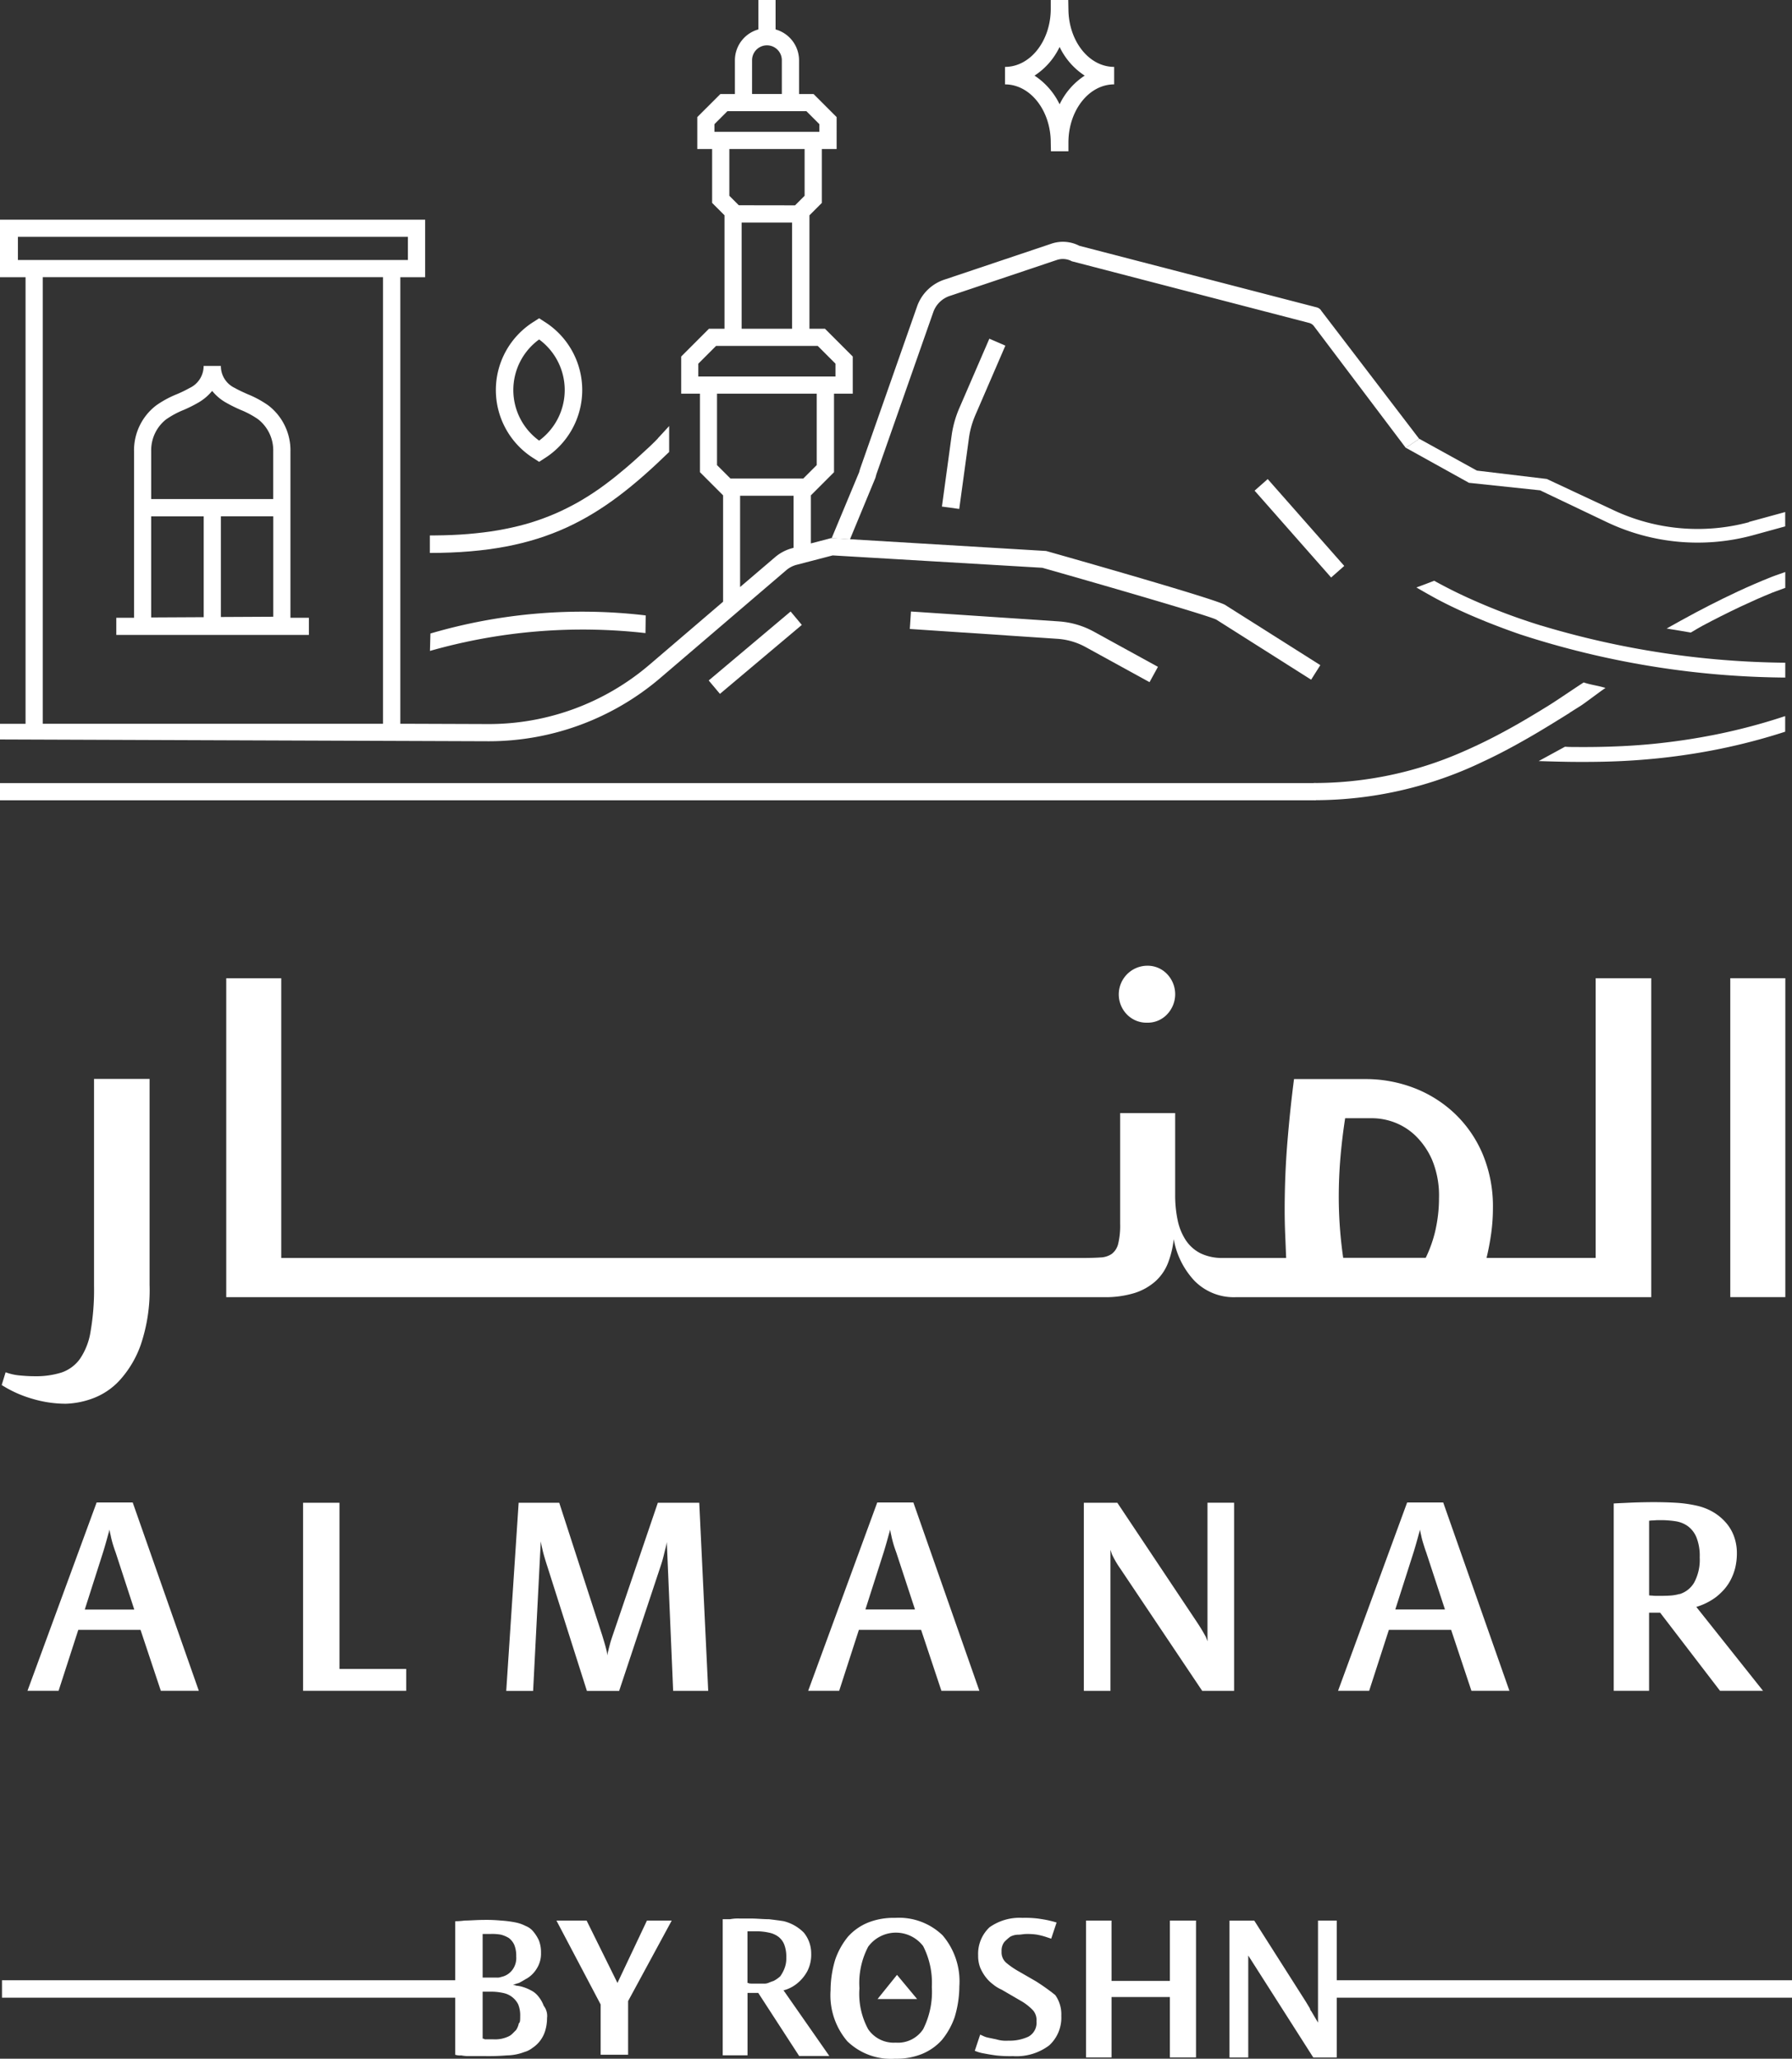 <svg id="almanar_en" xmlns="http://www.w3.org/2000/svg" width="100" height="114.824" viewBox="0 0 100 114.824">
  <rect x="0" y="0" width="100" height="114.824" fill="#333333" stroke="none"/>
  <g id="Group_11363" data-name="Group 11363">
    <path id="Path_110684" data-name="Path 110684" d="M4.407,569.287a4.707,4.707,0,0,0,1.479-.275,3.866,3.866,0,0,0,1.536-1A5.815,5.815,0,0,0,8.629,566a9.5,9.5,0,0,0,.493-3.344V551.17h-3.1v11.54a13.612,13.612,0,0,1-.193,2.549,3.73,3.73,0,0,1-.6,1.535,2.1,2.1,0,0,1-1.028.753,4.74,4.74,0,0,1-1.494.205c-.239,0-.507-.013-.809-.042a3.016,3.016,0,0,1-.81-.179l-.218.712a6.558,6.558,0,0,0,1.714.768,6.554,6.554,0,0,0,1.823.275h0Z" transform="translate(-0.775 -490.993)" fill="#fff"/>
    <path id="Path_110685" data-name="Path 110685" d="M195.149,499.71h-3.1v15.6h-6.089q.164-.685.261-1.383a10.241,10.241,0,0,0,.095-1.383,7.546,7.546,0,0,0-.575-3.029,6.73,6.73,0,0,0-1.562-2.26,6.9,6.9,0,0,0-2.274-1.426,7.534,7.534,0,0,0-2.714-.493h-3.975q-.221,1.7-.37,3.521t-.152,3.743q0,.685.027,1.344c.019.437.036.894.056,1.369h-3.509a2.773,2.773,0,0,1-1.274-.261,2.156,2.156,0,0,1-.824-.739,3.215,3.215,0,0,1-.451-1.123,6.762,6.762,0,0,1-.136-1.412v-4.545h-3.07v6.189a4.291,4.291,0,0,1-.109,1.1,1.007,1.007,0,0,1-.356.563,1.19,1.19,0,0,1-.63.2c-.257.019-.567.028-.932.028H118.7v-15.6H115.63V517.5h48.953a5.563,5.563,0,0,0,1.739-.233,3.221,3.221,0,0,0,1.166-.658,2.692,2.692,0,0,0,.7-1.027,5.337,5.337,0,0,0,.316-1.316,4.53,4.53,0,0,0,1.152,2.316,3.072,3.072,0,0,0,2.33.918h23.165V499.712Zm-12.021,13.965a7.212,7.212,0,0,1-.562,1.63H177.96a23.773,23.773,0,0,1-.247-3.373q0-1.151.095-2.246c.063-.73.152-1.454.261-2.166h1.563a3.565,3.565,0,0,1,1.151.218,3.474,3.474,0,0,1,1.193.74,4.23,4.23,0,0,1,.947,1.369,5.19,5.19,0,0,1,.383,2.138,8.047,8.047,0,0,1-.179,1.686h0Z" transform="translate(-103.005 -445.151)" fill="#fff"/>
    <rect id="Rectangle_8583" data-name="Rectangle 8583" width="3.071" height="17.788" transform="translate(96.556 54.559)" fill="#fff"/>
    <path id="Path_110686" data-name="Path 110686" d="M573.389,496.517a1.482,1.482,0,0,0,1.109-.465,1.625,1.625,0,0,0,0-2.247,1.5,1.5,0,0,0-1.109-.465,1.6,1.6,0,0,0-1.138,2.712,1.519,1.519,0,0,0,1.138.465" transform="translate(-509.37 -439.477)" fill="#fff"/>
    <path id="Path_110687" data-name="Path 110687" d="M17.9,767.52,14.04,778.026h1.736l1.1-3.4h3.473l1.133,3.4h2.12L19.912,767.52H17.9Zm-.663,5.975,1.03-3.223c.061-.2.111-.371.155-.528s.082-.29.111-.4l.087-.308a2.214,2.214,0,0,0,.06.308c.02.107.051.242.095.4s.106.35.186.567L20,773.494H17.234Z" transform="translate(-12.507 -683.721)" fill="#fff"/>
    <path id="Path_110688" data-name="Path 110688" d="M156.941,767.67H154.91v10.49h5.755v-1.221h-3.724Z" transform="translate(-137.997 -683.855)" fill="#fff"/>
    <path id="Path_110689" data-name="Path 110689" d="M267.227,767.67l-2.516,7.386c-.069.2-.123.368-.161.515s-.07.264-.088.355a2.272,2.272,0,0,0-.059.264,1.477,1.477,0,0,0-.029-.236c-.021-.086-.049-.2-.087-.337s-.094-.318-.162-.545l-2.4-7.4h-2.266l-.692,10.492h1.5l.428-8.343c.02.127.049.27.087.428.029.136.069.289.118.455s.1.337.16.515l2.208,6.945h1.8l2.324-6.989c.06-.177.107-.344.147-.5l.1-.412a3.072,3.072,0,0,0,.088-.4l.354,8.3h1.957l-.5-10.492h-2.31Z" transform="translate(-230.517 -683.855)" fill="#fff"/>
    <path id="Path_110690" data-name="Path 110690" d="M416.925,767.52l-3.855,10.506H414.8l1.1-3.4h3.472l1.133,3.4h2.119L418.94,767.52h-2.014Zm-.663,5.975,1.03-3.223c.061-.2.111-.371.156-.528s.081-.29.111-.4l.088-.308a2.365,2.365,0,0,0,.059.308c.02.107.052.242.095.4s.106.35.186.567l1.044,3.178h-2.768Z" transform="translate(-367.971 -683.721)" fill="#fff"/>
    <path id="Path_110691" data-name="Path 110691" d="M560.859,775.386c-.02-.059-.05-.136-.087-.235-.04-.078-.1-.182-.177-.315s-.181-.3-.308-.493l-4.458-6.681H553.96v10.492h1.486v-7.872c.021.069.049.157.087.264a5.3,5.3,0,0,0,.455.78l4.577,6.827h1.78V767.66H560.86v7.725Z" transform="translate(-493.478 -683.846)" fill="#fff"/>
    <path id="Path_110692" data-name="Path 110692" d="M687.746,767.52l-3.856,10.506h1.736l1.1-3.4H690.2l1.133,3.4h2.12l-3.695-10.506h-2.017Zm-.663,5.975,1.03-3.223c.061-.2.111-.371.155-.528s.082-.29.111-.4l.087-.308a2.213,2.213,0,0,0,.06.308c.02.107.051.242.1.4s.106.35.186.567l1.044,3.178h-2.768Z" transform="translate(-609.222 -683.721)" fill="#fff"/>
    <path id="Path_110693" data-name="Path 110693" d="M830.529,772.649a3.554,3.554,0,0,0,.412-.39,2.646,2.646,0,0,0,.368-.53,3.1,3.1,0,0,0,.259-.677,3.46,3.46,0,0,0,.095-.845,2.688,2.688,0,0,0-.133-.84,2.412,2.412,0,0,0-.412-.765,2.9,2.9,0,0,0-.706-.626,3.186,3.186,0,0,0-1.015-.406,7.15,7.15,0,0,0-1.1-.155c-.389-.024-.817-.036-1.288-.036-.334,0-.634.007-.9.014s-.5.02-.7.029c-.236.01-.442.02-.618.03V777.9h1.972v-4.356h.618l3.34,4.356h2.4l-3.722-4.678a3.509,3.509,0,0,0,1.134-.575v0Zm-2.074-.147a2.369,2.369,0,0,1-.442.082c-.157.013-.357.021-.6.021h-.264a1.315,1.315,0,0,1-.207-.014,1.163,1.163,0,0,1-.177-.013v-4.164a1.1,1.1,0,0,0,.134-.015c.049,0,.115,0,.2-.008s.193-.008.331-.008a5.223,5.223,0,0,1,.8.06,1.578,1.578,0,0,1,.691.272,1.471,1.471,0,0,1,.485.627,2.784,2.784,0,0,1,.183,1.119,2.679,2.679,0,0,1-.308,1.4,1.418,1.418,0,0,1-.823.649v0Z" transform="translate(-734.739 -683.597)" fill="#fff"/>
    <rect id="Rectangle_8584" data-name="Rectangle 8584" width="0.976" height="6.458" transform="translate(70.011 27.366) rotate(-41.4)" fill="#fff"/>
    <path id="Path_110694" data-name="Path 110694" d="M362.22,316.218l.627.747,4.57-3.846-.626-.748Z" transform="translate(-322.672 -278.265)" fill="#fff"/>
    <path id="Path_110695" data-name="Path 110695" d="M517.217.487,517.208,0h-.976V.487c0,1.791-1.141,3.244-2.552,3.244v.976c1.411,0,2.552,1.458,2.552,3.243l.01.487h.976V7.949c0-1.785,1.141-3.243,2.552-3.243V3.731c-1.411,0-2.552-1.453-2.552-3.244m-.492,5.331a3.975,3.975,0,0,0-1.4-1.6,3.916,3.916,0,0,0,1.4-1.6,3.924,3.924,0,0,0,1.4,1.6,3.939,3.939,0,0,0-1.4,1.6" transform="translate(-457.596)" fill="#fff"/>
    <path id="Path_110696" data-name="Path 110696" d="M482.945,178.508a5,5,0,0,1,.346-1.208l1.679-3.884-.894-.387-1.68,3.882a5.9,5.9,0,0,0-.416,1.454l-.55,4.027.966.132.55-4.018Z" transform="translate(-428.867 -154.138)" fill="#fff"/>
    <path id="Path_110697" data-name="Path 110697" d="M473.334,312.942l-8.268-.552-.065.973,8.265.552a3.8,3.8,0,0,1,1.559.465l3.554,1.951.469-.855-3.553-1.95a4.712,4.712,0,0,0-1.961-.583" transform="translate(-414.231 -278.283)" fill="#fff"/>
    <path id="Path_110698" data-name="Path 110698" d="M219.742,314.723l.026-.972a30.079,30.079,0,0,1,12.013-1.009l-.012.986a31.085,31.085,0,0,0-12.03.995h0Z" transform="translate(-195.749 -278.417)" fill="#fff"/>
    <rect id="Rectangle_8585" data-name="Rectangle 8585" width="73.425" height="0.959" transform="translate(0 43.677)" fill="#fff"/>
    <path id="Path_110699" data-name="Path 110699" d="M69.158,200.982v-9.263a3.162,3.162,0,0,0-1.23-2.582,5.663,5.663,0,0,0-1.161-.63c-.252-.114-.491-.219-.712-.346a1.35,1.35,0,0,1-.78-1.23h-.962a1.352,1.352,0,0,1-.781,1.23,6.932,6.932,0,0,1-.711.346,5.607,5.607,0,0,0-1.161.63A3.153,3.153,0,0,0,60.43,191.7v9.276h-.99v.959H70.187v-.959H69.161l0,0Zm-3.882-5.663H68.2v5.6l-2.924.015Zm-.958,5.625-2.932.015v-5.639h2.932v5.624ZM62.238,189.9a4.889,4.889,0,0,1,.971-.519,7.708,7.708,0,0,0,.8-.4,2.808,2.808,0,0,0,.78-.658,2.707,2.707,0,0,0,.78.658,8.306,8.306,0,0,0,.806.4,5.009,5.009,0,0,1,.971.519,2.2,2.2,0,0,1,.851,1.8v2.655H61.387v-2.672a2.194,2.194,0,0,1,.852-1.787" transform="translate(-52.95 -166.521)" fill="#fff"/>
    <path id="Path_110700" data-name="Path 110700" d="M685.769,350.361c-.6.374-1.2.746-1.813,1.109q-.526.311-1.062.608c-.632.352-1.282.69-1.952,1a21.7,21.7,0,0,1-9.39,2.155c-.01-.32-.032-.64-.061-.959a20.566,20.566,0,0,0,8.252-1.716c.691-.3,1.36-.618,2.008-.96q.545-.287,1.078-.589c.616-.352,1.216-.716,1.811-1.084.42-.26,1.5-1,1.912-1.26h0c.382.133.812.178,1.217.308-.225.139-1.146.843-1.37.985l-.637.4h0Z" transform="translate(-598.176 -310.602)" fill="#fff"/>
    <path id="Path_110701" data-name="Path 110701" d="M232.428,218.329c-.135.141-.275.278-.417.414-.065.062-.133.123-.2.186-.2.186-.4.368-.6.549s-.39.346-.588.514-.389.324-.585.482-.388.3-.584.448-.389.281-.588.414-.4.259-.6.38-.4.237-.611.346-.415.214-.626.313-.43.193-.649.281-.445.171-.673.249-.465.152-.7.216-.487.129-.734.182-.513.108-.77.152-.539.086-.812.119-.57.064-.855.088c-.3.024-.6.044-.905.056-.318.013-.639.021-.959.023H219.7v.977c6.377,0,9.514-1.9,13.354-5.632l0-1.446c-.092.1-.182.2-.275.3-.118.13-.236.259-.357.387h0Z" transform="translate(-195.713 -193.878)" fill="#fff"/>
    <path id="Path_110702" data-name="Path 110702" d="M730.909,299.191c-.7-.216-1.383-.45-2.045-.7-.369-.14-.729-.284-1.085-.433-.617-.259-1.214-.527-1.785-.812-.364-.181-.717-.366-1.062-.558-.342.134-.669.258-.991.374q.513.3,1.058.6c.557.3,1.133.578,1.736.846.346.155.7.3,1.058.448.637.255,1.287.5,1.963.732a48.95,48.95,0,0,0,14.768,2.4v-.828a48.781,48.781,0,0,1-13.613-2.071v0Z" transform="translate(-644.9 -264.297)" fill="#fff"/>
    <path id="Path_110703" data-name="Path 110703" d="M857.766,292.5c-.356.141-.705.284-1.039.43-.6.26-1.167.524-1.707.789s-1.07.536-1.557.795q-.819.439-1.624.892l1.349.225c.261-.147.371-.228.666-.385.648-.346,1.356-.705,2.121-1.066.558-.262,1.146-.525,1.774-.78.255-.1.439-.158.71-.261v-.884c-.262.1-.439.147-.692.247h0Z" transform="translate(-758.835 -260.351)" fill="#fff"/>
    <path id="Path_110704" data-name="Path 110704" d="M796.063,366.873c-.8.155-1.568.275-2.308.366-.4.05-.794.095-1.175.128-.674.06-1.317.1-1.935.121-.845.033-1.638.035-2.374.028-.145,0-.253-.009-.355-.014l-1.467.8c.6.019,1.205.036,1.809.044.551.005,1.138.005,1.748-.008s1.223-.038,1.877-.084c.364-.025.739-.058,1.121-.095q1.017-.1,2.114-.275a33.768,33.768,0,0,0,5.086-1.22v-.871a32.83,32.83,0,0,1-4.143,1.082h0Z" transform="translate(-700.585 -325.853)" fill="#fff"/>
    <path id="Path_110705" data-name="Path 110705" d="M256.123,162.755l-.269-.175-.269.175a4.49,4.49,0,0,0,0,7.658l.269.175.269-.175a4.5,4.5,0,0,0,0-7.658m-.269,6.649a3.484,3.484,0,0,1,0-5.642,3.5,3.5,0,0,1,0,5.642" transform="translate(-225.769 -144.829)" fill="#fff"/>
    <path id="Path_110706" data-name="Path 110706" d="M452.389,127.334a.447.447,0,0,0-.249-.165L438.9,123.736a2,2,0,0,0-1.577-.111l-5.9,1.981a2.422,2.422,0,0,0-1.561,1.465l-3.166,9.017a2.745,2.745,0,0,0-.081.271l-1.537,3.686,1.022.065,1.416-3.42.025-.082c.016-.067.036-.138.056-.192l3.162-9.006a1.465,1.465,0,0,1,.956-.892l5.917-1.987a1.057,1.057,0,0,1,.849.068l13.248,3.441a.483.483,0,0,1,.261.176l5.126,6.79.75-.5-5.482-7.169h0Z" transform="translate(-378.669 -110.027)" fill="#fff"/>
    <path id="Path_110707" data-name="Path 110707" d="M68.383,33.748c-.448-.29-7.146-2.208-10.005-3.017l-11.932-.715-.075,0-1.121.293V27.628l1.291-1.291V21.958h1.046V19.886l-1.55-1.55h-.867V12.009l.691-.691V8.312h.826V6.532L45.4,5.245h-.81V3.364a1.791,1.791,0,0,0-1.31-1.722V0H42.32V1.641a1.791,1.791,0,0,0-1.31,1.722V5.244H40.2L38.911,6.531v1.78h.828v3.006l.691.691v6.327h-.866l-1.551,1.55v2.072H39.06v4.379l1.291,1.291v5.934l-4.108,3.513a13.8,13.8,0,0,1-8.959,3.31l-4.194-.015h-.751V15.461h1.386V12.252H0v3.209H1.426V40.37H0v.873l27.277.1a14.753,14.753,0,0,0,9.584-3.54l7.007-5.993a1.461,1.461,0,0,1,.59-.309l2.008-.523,11.7.69c3.531,1,9.25,2.661,9.7,2.887l5.3,3.354.513-.811-5.3-3.351h0ZM1,13.211H22.762V14.5H1V13.211Zm1.386,2.248H21.373V40.368H2.385V15.459Zm39.582-12.1a.83.83,0,1,1,1.661,0V5.243H41.967Zm-2.1,3.989V6.925l.724-.724H45l.724.724v.426H39.869Zm1.36,4.1L40.7,10.92V8.311h4.2V10.92l-.533.533ZM44.2,18.335H41.386V12.412H44.2ZM38.968,21v-.716l.99-.99h5.675l.99.99V21H38.968Zm5.319,9.553-.075.021a2.429,2.429,0,0,0-.967.508L41.3,32.742V27.65h2.984v2.9h0ZM40.762,26.69l-.75-.749V21.957h5.564v3.984l-.75.749H40.761Z" fill="#fff"/>
    <path id="Path_110708" data-name="Path 110708" d="M737.7,228.819a11.044,11.044,0,0,1-7.608-.691l-3.68-1.719-3.9-.467L719.3,224.17l-.75.5,3.522,1.954,0,0,3.968.419,3.721,1.772a11.8,11.8,0,0,0,8.138.739l1.819-.5v-.8l-2.02.552v0Z" transform="translate(-640.098 -199.695)" fill="#fff"/>
    <path id="Path_110709" data-name="Path 110709" d="M372.793,984.074a1.985,1.985,0,0,0,.785-.412,2.272,2.272,0,0,0,.524-.637,2.02,2.02,0,0,0,.225-1.01,1.827,1.827,0,0,0-.412-1.16,2.39,2.39,0,0,0-1.121-.636c-.225-.037-.524-.074-.823-.111-.336,0-.673-.038-1.01-.038h-.635a2.253,2.253,0,0,0-.524.038h-.412V987.7h1.384v-3.479h.6l2.282,3.517h1.684l-2.582-3.7.038.038Zm-.561-.523a2.734,2.734,0,0,0-.3.112.642.642,0,0,1-.262.037h-.6c-.075,0-.225,0-.262-.037h-.037v-2.881h.561a3.219,3.219,0,0,1,.635.075,1.3,1.3,0,0,1,.524.225,1.021,1.021,0,0,1,.336.449,1.877,1.877,0,0,1,.111.711,1.5,1.5,0,0,1-.111.636,2.016,2.016,0,0,1-.225.412,1.705,1.705,0,0,1-.375.262" transform="translate(-329.06 -873.065)" fill="#fff"/>
    <path id="Path_110710" data-name="Path 110710" d="M428.141,979.74a3.832,3.832,0,0,0-1.5.261,3.042,3.042,0,0,0-1.122.786,4.162,4.162,0,0,0-.711,1.272,5.942,5.942,0,0,0-.262,1.721,3.954,3.954,0,0,0,.935,2.843,3.5,3.5,0,0,0,2.656.973,3.821,3.821,0,0,0,1.5-.262,3.039,3.039,0,0,0,1.122-.785,4.148,4.148,0,0,0,.711-1.272,5.979,5.979,0,0,0,.262-1.721,3.954,3.954,0,0,0-.935-2.843,3.5,3.5,0,0,0-2.656-.973m1.57,6.21a1.684,1.684,0,0,1-1.534.748,1.722,1.722,0,0,1-1.533-.748,4.133,4.133,0,0,1-.487-2.282,4.361,4.361,0,0,1,.487-2.319,1.917,1.917,0,0,1,3.067-.037,4.5,4.5,0,0,1,.486,2.282,4.62,4.62,0,0,1-.486,2.357" transform="translate(-378.197 -872.771)" fill="#fff"/>
    <path id="Path_110711" data-name="Path 110711" d="M501.644,983.294h0l-.973-.561a4.538,4.538,0,0,1-.711-.486.769.769,0,0,1-.262-.635.8.8,0,0,1,.15-.524,2.458,2.458,0,0,1,.337-.3.983.983,0,0,1,.448-.111c.148,0,.3-.037.412-.037a3.458,3.458,0,0,1,.637.037,4.087,4.087,0,0,1,.448.111l.337.112.3-.9c-.111-.038-.262-.075-.412-.111s-.373-.075-.635-.112a5.946,5.946,0,0,0-.86-.038,2.9,2.9,0,0,0-1.833.524,2.03,2.03,0,0,0-.637,1.572,1.821,1.821,0,0,0,.112.672,2.378,2.378,0,0,0,.3.524,2.1,2.1,0,0,0,.412.412,2.049,2.049,0,0,0,.486.3l1.159.674a2.994,2.994,0,0,1,.6.487.828.828,0,0,1,.187.6.881.881,0,0,1-.449.86,2.5,2.5,0,0,1-1.122.225,1.846,1.846,0,0,1-.674-.075c-.187-.038-.374-.075-.524-.111s-.262-.112-.374-.15l-.3.9a2.2,2.2,0,0,0,.524.15c.187.037.412.075.674.111a7.257,7.257,0,0,0,.935.037,3.031,3.031,0,0,0,2.02-.6,2.091,2.091,0,0,0,.674-1.646,1.854,1.854,0,0,0-.336-1.159,11.527,11.527,0,0,0-1.047-.748" transform="translate(-443.806 -872.771)" fill="#fff"/>
    <path id="Path_110712" data-name="Path 110712" d="M556.521,981.11H555.1v7.632h1.422v-3.367h3.255v3.367h1.459V981.11h-1.459v3.367h-3.255Z" transform="translate(-494.494 -873.991)" fill="#fff"/>
    <path id="Path_110713" data-name="Path 110713" d="M448.53,1010.207l1.085-1.347,1.121,1.347Z" transform="translate(-399.559 -898.712)" fill="#fff"/>
    <rect id="Rectangle_8586" data-name="Rectangle 8586" width="25.627" height="0.973" transform="translate(0.111 110.448)" fill="#fff"/>
    <rect id="Rectangle_8587" data-name="Rectangle 8587" width="25.627" height="0.973" transform="translate(74.373 110.448)" fill="#fff"/>
    <path id="Path_110714" data-name="Path 110714" d="M633.349,981.11V986.8l-.375-.635a.29.29,0,0,1-.075-.151l-.225-.373-2.881-4.527H628.41v7.632h1.047v-5.686l3.628,5.686h1.31V981.11h-1.047Z" transform="translate(-559.8 -873.991)" fill="#fff"/>
    <path id="Path_110715" data-name="Path 110715" d="M237.794,986.232a2.467,2.467,0,0,1-.111.748,1.748,1.748,0,0,1-.711.936,1.276,1.276,0,0,1-.449.225,2.827,2.827,0,0,1-.973.187,12.569,12.569,0,0,1-1.272.038h-.786a2.085,2.085,0,0,1-.486-.038.833.833,0,0,1-.336-.037v-7.445a4.126,4.126,0,0,0,.523-.038c.3,0,.675-.037,1.085-.037a8.188,8.188,0,0,1,.935.037,6.014,6.014,0,0,1,.86.112,2.135,2.135,0,0,1,.524.188,1.027,1.027,0,0,1,.449.336,2.106,2.106,0,0,1,.3.487,1.825,1.825,0,0,1,.111.674,1.541,1.541,0,0,1-.225.86,1.643,1.643,0,0,1-.486.524c-.187.111-.374.225-.524.3a3.242,3.242,0,0,0-.336.112.4.4,0,0,1,.187.038,1.658,1.658,0,0,1,.374.074,2.309,2.309,0,0,1,.449.188,1.178,1.178,0,0,1,.412.336,1.766,1.766,0,0,1,.3.524.915.915,0,0,1,.187.674m-1.72-3.444a1.621,1.621,0,0,0-.112-.635,1.025,1.025,0,0,0-.3-.375,1.623,1.623,0,0,0-.45-.188,2.764,2.764,0,0,0-.561-.038H234.2v2.433h.785a.623.623,0,0,0,.262-.038,1.032,1.032,0,0,0,.6-.375,1.1,1.1,0,0,0,.225-.786m.225,3.332a1.639,1.639,0,0,0-.111-.635,1.195,1.195,0,0,0-.823-.636,3.216,3.216,0,0,0-.6-.075H234.2v2.618a.133.133,0,0,1,.111.038h.487a1.786,1.786,0,0,0,.486-.038,1.836,1.836,0,0,0,.337-.112.785.785,0,0,0,.225-.148l.225-.225a1.109,1.109,0,0,0,.15-.375c.075-.037.075-.187.075-.412" transform="translate(-207.267 -873.689)" fill="#fff"/>
    <path id="Path_110716" data-name="Path 110716" d="M288.4,985.6v2.993h-1.534v-2.806L284.4,981.11h1.684l1.721,3.479,1.646-3.479h1.383Z" transform="translate(-253.349 -873.991)" fill="#fff"/>
  </g>
</svg>
